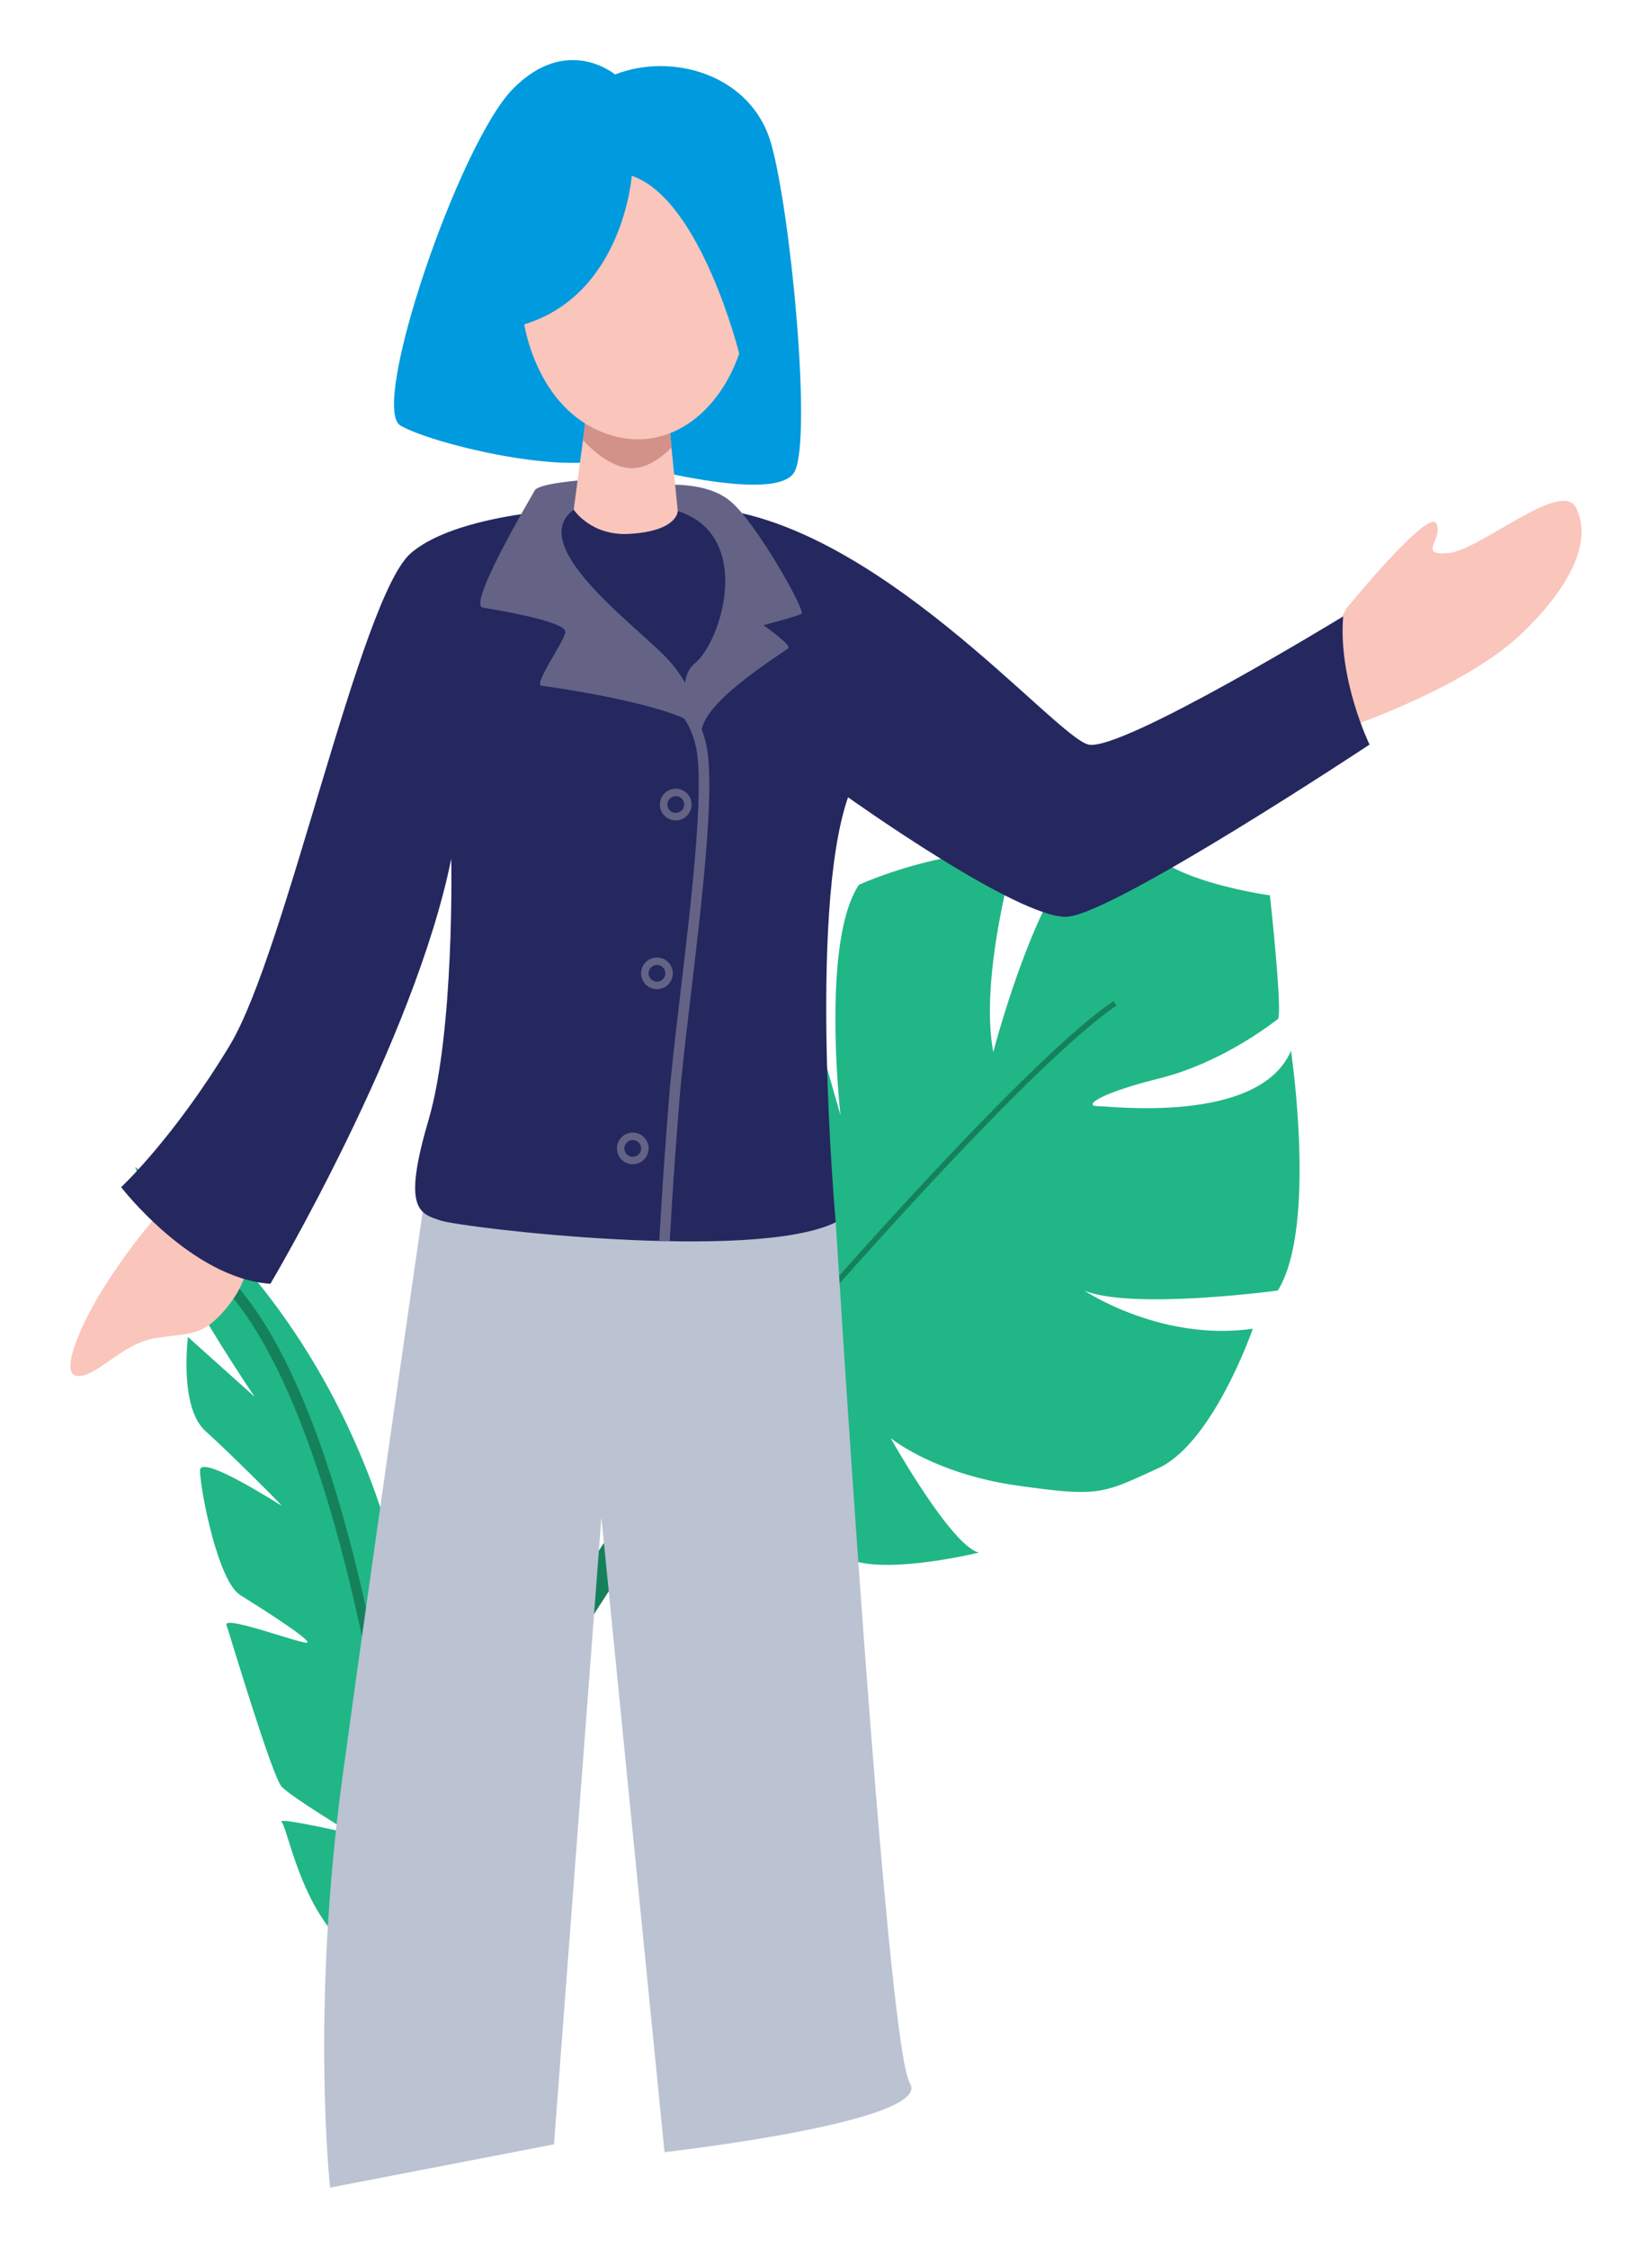 <?xml version="1.0" encoding="UTF-8"?> <svg xmlns="http://www.w3.org/2000/svg" id="Layer_1" data-name="Layer 1" viewBox="0 0 635.16 864"><defs><style>.cls-1{fill:#21b686;}.cls-2{fill:#15815b;}.cls-3{fill:none;stroke:#15815b;stroke-miterlimit:10;stroke-width:2.09px;}.cls-4{fill:#bbc2d2;}.cls-5{fill:#fac5bb;}.cls-6{fill:#24285f;}.cls-7{fill:#009ade;}.cls-8{fill:#646386;}.cls-9{fill:#d29189;}</style></defs><path class="cls-1" d="M162,785.31S175.14,655.69,142.9,570c-19.36-51.48-48.28-84.91-68.29-103.41-13.31-12.3-22.69-18-22.69-18s15.53,37,23,51.2,23,37.13,23,37.13l-25.65-23S68.8,540.84,78.93,550s29.67,28.73,29.35,28.73S76.9,558.48,76.9,565.23s6.75,42.53,15.53,47.93,27.68,17.56,25.65,18.23-32.4-10.8-31-6.75,17.47,58.06,21.22,62.11S135.63,705,135.63,705s-29.06-6.75-27.35-4.72,5.08,18.9,13.18,33.08,18.84,21.52,28,35.4S162,785.31,162,785.31Z"></path><path class="cls-2" d="M157.94,753.81l2.48-4.77c0-.63-4.92-63.68-19.15-128.51C122,532.9,95.69,483.88,63,474.84l-1.08,3.91C136.64,499.4,157.75,751.31,157.94,753.81Z"></path><path class="cls-2" d="M288.27,541.25s-64.81,70.69-91.14,139.82-31.39,131.81-31.39,131.81l-20.07-20.49S178.91,651.55,264,550Z"></path><path class="cls-1" d="M488.26,344.15s5.06,46.07,3,47.59S470,408.45,445.73,414.52s-28.86,10.64-23.8,10.64,62.28,7.08,74.43-21.27c0,0,10.11,67.85-5.07,92.15,0,0-56.19,7.59-74.42,0,0,0,29.37,19.74,64.81,14.68,0,0-15.19,44-36.46,53.67S423,575.53,391.05,571s-48.61-18.23-48.61-18.23,23.29,41.52,33.93,44c0,0-43.55,10.64-53.67,0S310,545.66,310,545.66s-.51,49.61-4.56,49.11-19.74.5-22.78-12.15-9.11-32.41-9.11-32.41-32.41,5.07-45.57-7.09-17.72-37.46-17.72-37.46,28.86,2,39.49-12.66c0,0-35.95-17.72-39.49-32.91s28.86-58.73,28.86-58.73,31.89,59.24,32.4,53.16-17.21-30.88-12.66-53.16,7.6-25.82,7.6-25.82,47.08-27.34,46.58-21.27,0,39,5.06,56.71l5.06,17.72s-7.59-66.83,7.09-88.6c0,0,28.36-13.17,60.25-13.17,0,0-14.17,48.1-8.6,77.47,0,0,17.72-68.35,38-80a52.8,52.8,0,0,1,28.35,7.6C462.44,340.6,488.26,344.15,488.26,344.15Z"></path><path class="cls-3" d="M282.19,538.23S388.85,412.67,428.68,385.66"></path><path class="cls-4" d="M191.72,421.22l-29.19,44.55S144,592.9,131.7,682.86s-4.78,158-4.78,158L213,824.23l18.22-241,24.27,244s103.57-11.68,94.35-26.51-28.51-330.94-28.51-330.94L286.57,446.7Z"></path><path class="cls-5" d="M71.22,435.34l-12.63,34a228.51,228.51,0,0,0-17.75,24.12c-9.62,14.85-18.22,34.73-11.14,35.42s17.22-12.25,29.37-14.39,17.21-.61,24.81-8.2,9.85-14.73,9.85-14.73Z"></path><path class="cls-5" d="M498.54,267.81c1-1.52,19.24-34.09,19.24-34.09s31.39-38.43,34.43-32.55-7.59,12.46,4.56,11.45,43.54-28.52,49.11-17.55,1,27.17-20.25,47.93S519.81,279,519.81,279Z"></path><path class="cls-6" d="M229.74,195.07s-52.19.67-71.77,17.55S110,365.86,88.44,401.64s-41.86,54.68-41.86,54.68,27,35.1,57.38,37.13c0,0,55.36-93.16,69.54-163.37,0,0,1.35,66.16-8.78,100.59s-3.38,35.78,4.72,38.48,120.13,16.2,151.88.67c0,0-10.79-118.81,4.74-163.37,0,0,66.16,47.26,84.39,45.91S526.56,286.2,526.56,286.2s-12.15-25-10.13-49.28c0,0-85.06,52-97.88,49.28s-82.88-87.86-148.86-91.13Z"></path><path class="cls-7" d="M236.48,28.63S218,13.08,197.25,34.12,141.88,156.68,154,163.6s60.5,18.62,80.18,12.71c0,0,65.18,19,71.53,4.6S304,81.69,296.47,55.16,258.4,20,236.48,28.63Z"></path><path class="cls-8" d="M227.84,184.27s-20.59,1.16-22.28,4.29-26,44-19.91,45,32.4,5.4,31.72,9.45-12.48,20.25-9.11,20.59,57.38,8.1,61.43,17.55a50,50,0,0,0-14.51-29.37c-13.5-13.5-52.66-42.53-34.6-55.86Z"></path><path class="cls-8" d="M252.82,186.63s17.54-2.36,27.67,5.74,29.37,42.53,27.68,43.54-14.68,4.39-14.68,4.39,10.63,7.42,9.62,8.77-32.4,19.92-33.42,32.07c0,0-12.49-17.89-2.36-26.33s22.62-48.94-6.75-58.39S252.82,186.63,252.82,186.63Z"></path><path class="cls-8" d="M257.51,477.15l-4-.2c0-.21,1.08-21.82,3.75-55.22.81-10.09,2.48-24.22,4.25-39.18,4.13-34.9,9.27-78.34,6.24-94.63-4.11-22.12-27.66-28.73-27.9-28.79l1.06-3.91c1.07.29,26.26,7.37,30.82,32,3.14,16.89-1.82,58.84-6.2,95.85-1.76,14.92-3.43,29-4.23,39C258.58,455.39,257.52,476.93,257.51,477.15Z"></path><path class="cls-8" d="M259.82,315.34a6.09,6.09,0,1,1,6.08-6.09A6.09,6.09,0,0,1,259.82,315.34Zm0-9.31a3.22,3.22,0,1,0,3.22,3.22A3.22,3.22,0,0,0,259.82,306Z"></path><path class="cls-8" d="M252.59,380.21a6.09,6.09,0,1,1,6.09-6.09A6.09,6.09,0,0,1,252.59,380.21Zm0-9.31a3.22,3.22,0,1,0,3.22,3.22A3.23,3.23,0,0,0,252.59,370.9Z"></path><path class="cls-8" d="M243.29,447.5a6.08,6.08,0,1,1,6.08-6.08A6.08,6.08,0,0,1,243.29,447.5Zm0-9.3a3.22,3.22,0,1,0,3.22,3.22A3.22,3.22,0,0,0,243.29,438.2Z"></path><path class="cls-5" d="M225.14,148.32v13.31l-4.56,34.28s6.6,10.13,21.27,9.31c18.83-1.05,18.73-8.8,18.73-8.8l-4.05-41Z"></path><path class="cls-9" d="M256.94,159.6l-29.76-7.23-2,2.12v7.14l-1,7.62c4.74,5,11.69,10.71,18.77,10.71,5.8,0,11.16-3.84,15.27-8Z"></path><path class="cls-5" d="M201.58,124.67s4.33,29.85,28.12,40.66,45.86-4.32,54.51-29.42c0,0-14.71-59.26-41.31-68.35C242.9,67.56,239.65,113,201.58,124.67Z"></path></svg> 